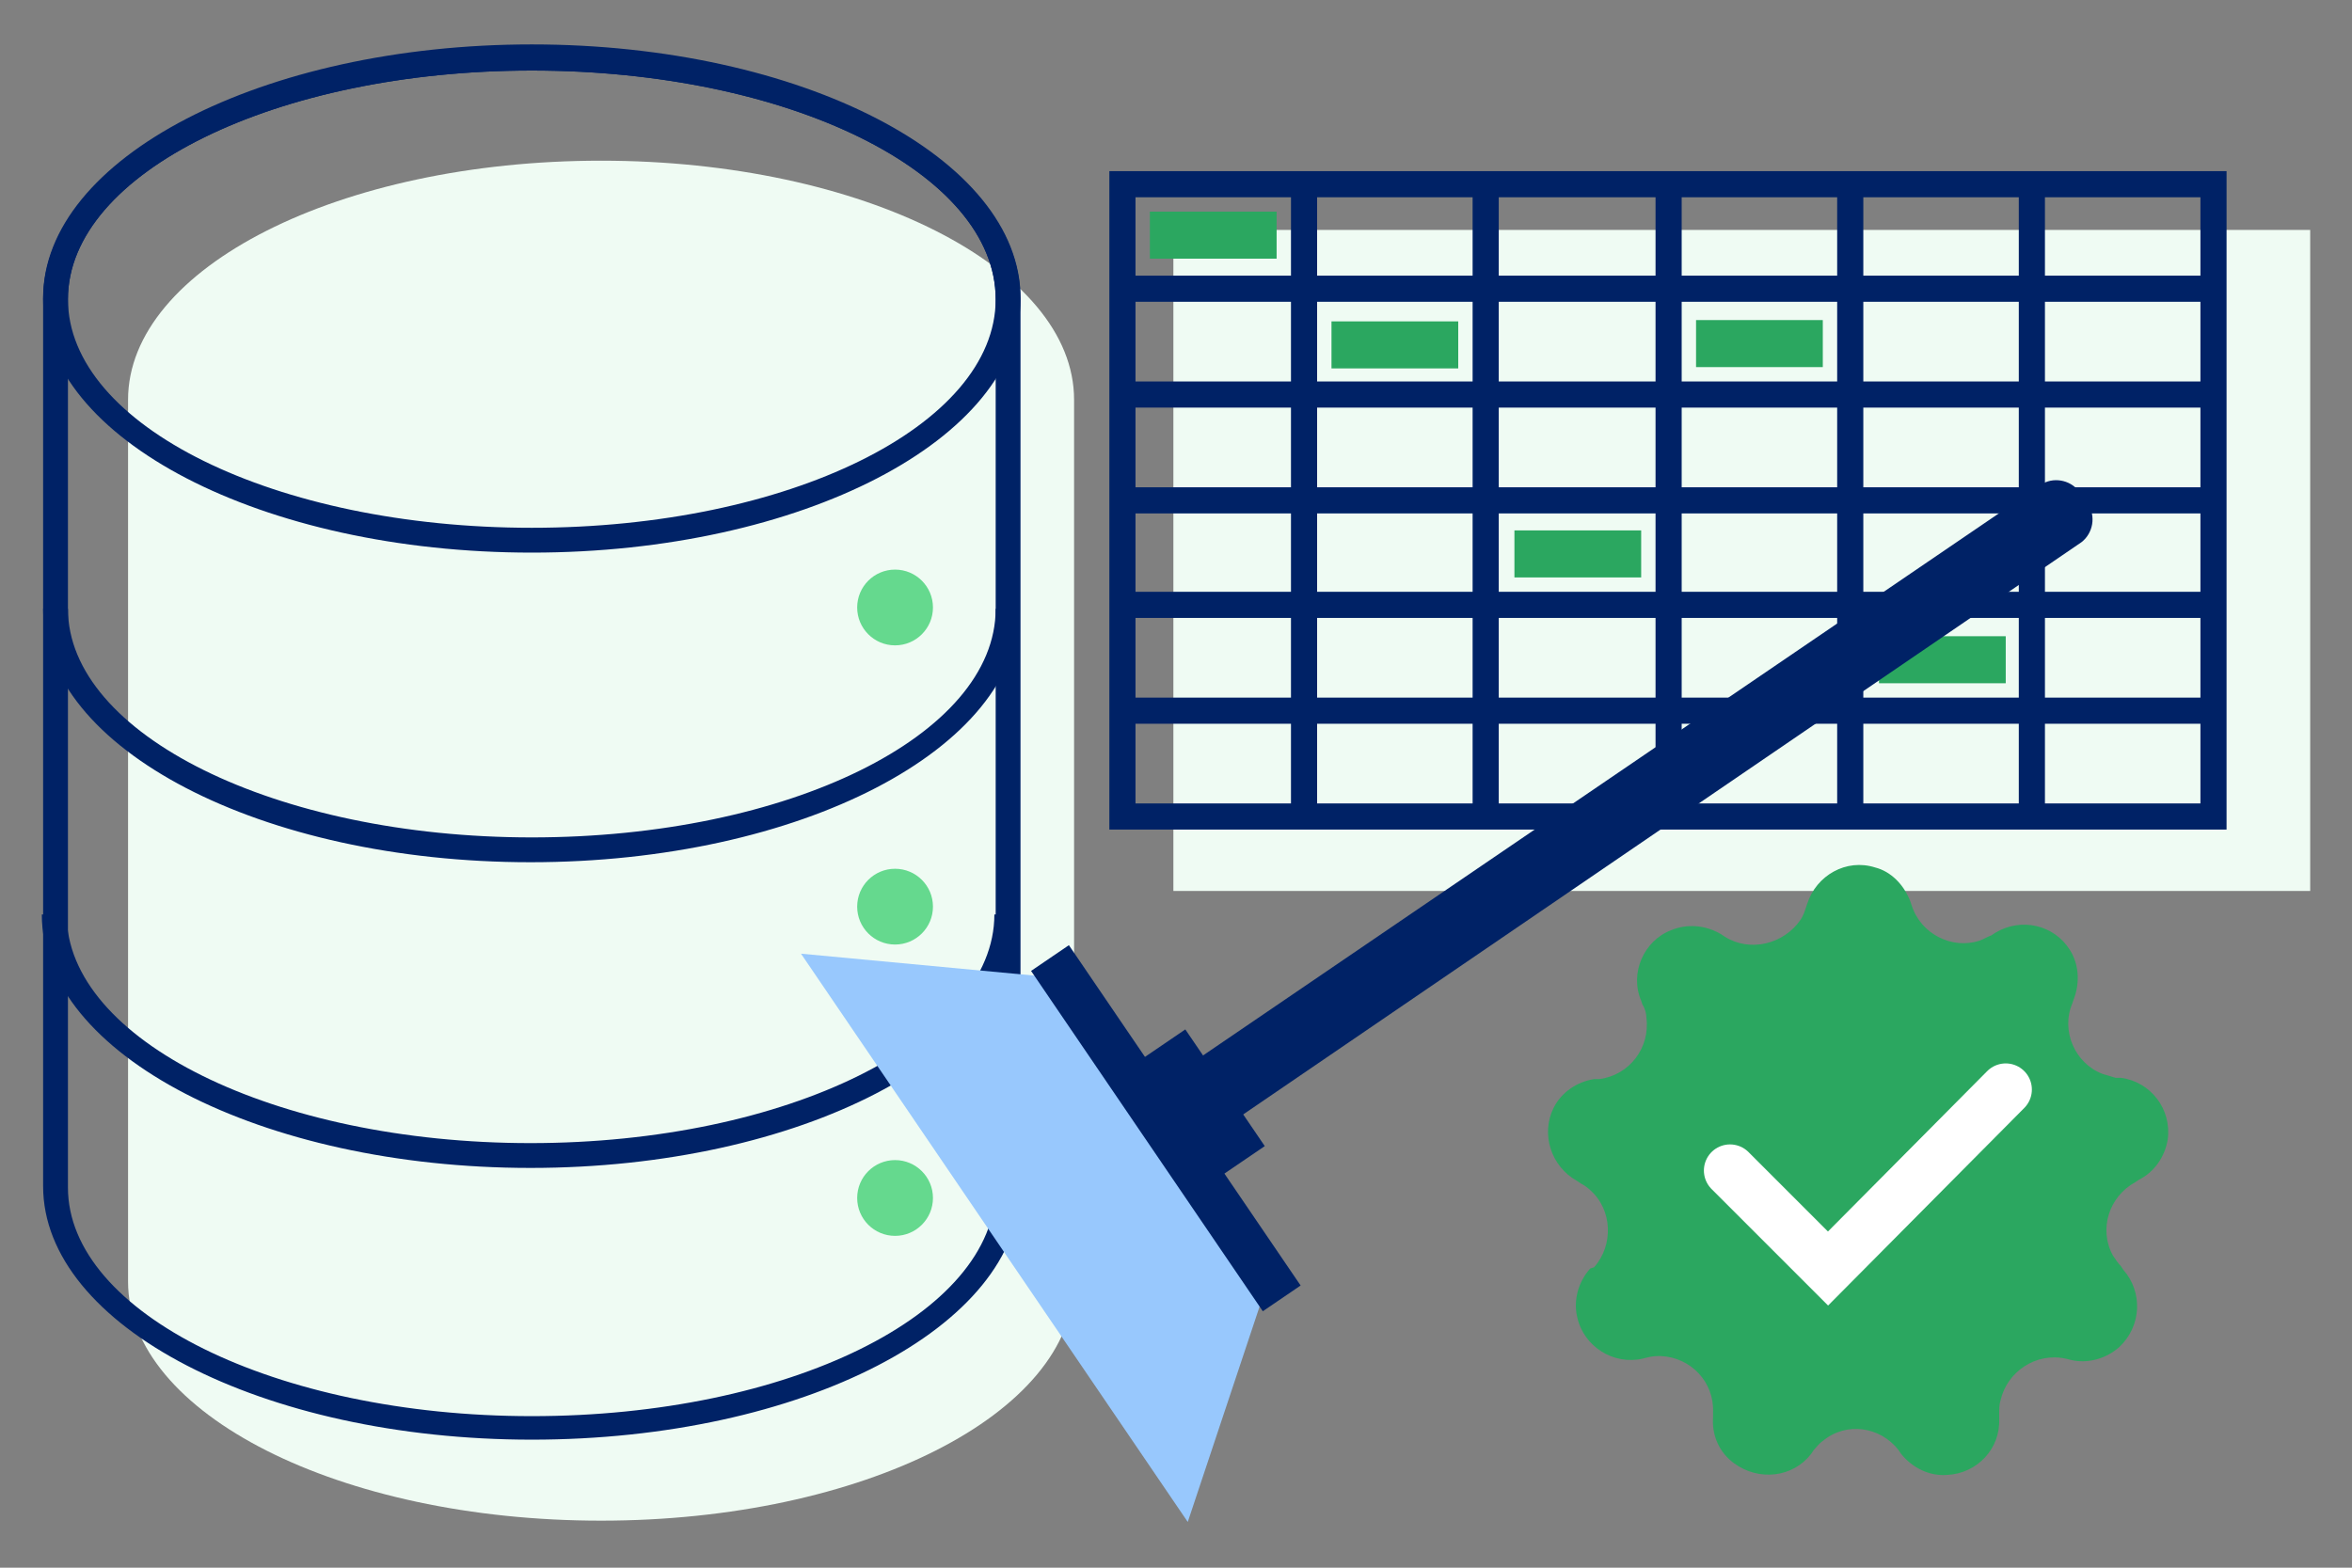 <?xml version="1.0" encoding="UTF-8"?>
<!-- Generator: Adobe Illustrator 27.3.1, SVG Export Plug-In . SVG Version: 6.00 Build 0)  -->
<svg xmlns="http://www.w3.org/2000/svg" xmlns:xlink="http://www.w3.org/1999/xlink" version="1.1" id="Layer_1" x="0px" y="0px" viewBox="0 0 180 120" style="enable-background:new 0 0 180 120;" xml:space="preserve">
<rect x="0" y="0" width="180" height="120" fill="#808080" stroke="none"/>
<style type="text/css">
	.st0{fill:#EFFBF3;}
	.st1{fill:#002266;}
	.st2{fill:#65D98E;}
	.st3{fill:none;stroke:#002266;stroke-width:2;stroke-miterlimit:10;}
	.st4{fill:#2BA760;}
	.st5{fill:#98C8FD;}
	.st6{fill:none;stroke:#FFFFFF;stroke-width:4;stroke-linecap:round;stroke-miterlimit:10;}
</style>
<path class="st0" d="M46,12.3c-20,0-36.2,8.2-36.2,18.3v67.5c0,10.1,16.2,18.3,36.2,18.3s36.2-8.2,36.2-18.3V30.6  C82.2,20.5,66,12.3,46,12.3z"></path>
<path class="st1" d="M40.7,110.2c-20.6,0-37.4-8.7-37.4-19.4v-68c0-10.7,16.8-19.4,37.4-19.4s37.4,8.7,37.4,19.4v68  C78.1,101.6,61.3,110.2,40.7,110.2z M40.7,5.4c-19.5,0-35.5,7.8-35.5,17.5v68c0,9.6,15.9,17.5,35.5,17.5s35.5-7.8,35.5-17.5v-68  C76.2,13.2,60.3,5.4,40.7,5.4z"></path>
<path class="st1" d="M40.6,66C20,66,3.3,57.3,3.3,46.6h1.9c0,9.6,15.9,17.5,35.5,17.5s35.5-7.8,35.5-17.5H78  C78,57.3,61.2,66,40.6,66z"></path>
<path class="st1" d="M40.7,42.3c-20.6,0-37.4-8.7-37.4-19.4S20.1,3.5,40.7,3.5s37.4,8.7,37.4,19.4S61.3,42.3,40.7,42.3z M40.7,5.4  c-19.5,0-35.5,7.8-35.5,17.5s15.9,17.5,35.5,17.5s35.5-7.8,35.5-17.5S60.3,5.4,40.7,5.4z"></path>
<path class="st1" d="M40.6,89.4C20,89.4,3.2,80.7,3.2,70h1.9c0,9.6,15.9,17.5,35.5,17.5S76.1,79.6,76.1,70H78  C78,80.7,61.2,89.4,40.6,89.4z"></path>
<circle class="st2" cx="68.5" cy="46.5" r="2.9"></circle>
<circle class="st2" cx="68.5" cy="69.4" r="2.9"></circle>
<circle class="st2" cx="68.5" cy="91.7" r="2.9"></circle>
<rect x="89.8" y="17.6" class="st0" width="87" height="50.6"></rect>
<g>
	<g>
		<rect x="85.9" y="14.1" class="st3" width="83.5" height="48.4"></rect>
		<line class="st3" x1="85.9" y1="54.4" x2="169.4" y2="54.4"></line>
		<line class="st3" x1="85.9" y1="46.3" x2="169.4" y2="46.3"></line>
		<line class="st3" x1="85.9" y1="38.3" x2="169.4" y2="38.3"></line>
		<line class="st3" x1="85.9" y1="30.2" x2="169.4" y2="30.2"></line>
		<line class="st3" x1="85.9" y1="22.1" x2="169.4" y2="22.1"></line>
		<line class="st3" x1="155.5" y1="14.1" x2="155.5" y2="62.5"></line>
		<line class="st3" x1="141.6" y1="14.1" x2="141.6" y2="62.5"></line>
		<line class="st3" x1="127.7" y1="14.1" x2="127.7" y2="62.5"></line>
		<line class="st3" x1="113.7" y1="14.1" x2="113.7" y2="62.5"></line>
		<line class="st3" x1="99.8" y1="14.1" x2="99.8" y2="62.5"></line>
	</g>
	<rect x="88" y="16.2" class="st4" width="9.7" height="3.6"></rect>
	<rect x="101.9" y="24.6" class="st4" width="9.7" height="3.6"></rect>
	<rect x="129.8" y="24.5" class="st4" width="9.7" height="3.6"></rect>
	<rect x="115.9" y="40.6" class="st4" width="9.7" height="3.6"></rect>
	<rect x="143.8" y="48.7" class="st4" width="9.7" height="3.6"></rect>
</g>
<polygon class="st5" points="61.3,73 90.9,116.5 96.5,99.7 79.4,74.7 "></polygon>
<rect x="87.4" y="70.6" transform="matrix(0.827 -0.563 0.563 0.827 -33.119 65.14)" class="st1" width="3.5" height="31.5"></rect>
<rect x="89.3" y="79.2" transform="matrix(0.827 -0.563 0.563 0.827 -31.697 66.278)" class="st1" width="4.8" height="10.8"></rect>
<path class="st1" d="M90.2,86.1l-0.7-1c-0.6-0.9-0.4-2.2,0.5-2.9l66.2-45.1c0.9-0.6,2.2-0.4,2.9,0.5l0.7,1c0.6,0.9,0.4,2.2-0.5,2.9  L93.1,86.7C92.2,87.3,90.9,87.1,90.2,86.1z"></path>
<path class="st4" d="M146.2,69l0.1,0.3c0.7,2.2,3.1,3.4,5.2,2.7c0.3-0.1,0.6-0.3,0.9-0.4l0.3-0.2c2-1.2,4.5-0.6,5.7,1.3  c0.7,1.1,0.8,2.5,0.3,3.8l-0.1,0.3c-0.9,2.1,0.2,4.6,2.3,5.4c0.3,0.1,0.7,0.2,1,0.3h0.4c2.3,0.3,3.9,2.4,3.6,4.7  c-0.2,1.3-1,2.5-2.2,3.1l-0.3,0.2c-2,1.1-2.8,3.6-1.7,5.6c0.2,0.3,0.4,0.6,0.6,0.8l0.2,0.3c1.5,1.7,1.4,4.3-0.3,5.9  c-1,0.9-2.4,1.3-3.7,1l-0.4-0.1c-2.3-0.5-4.5,1-5,3.2c-0.1,0.3-0.1,0.7-0.1,1v0.4c0.1,2.3-1.7,4.2-4,4.3c-1.3,0.1-2.6-0.5-3.5-1.6  l-0.2-0.3c-1.4-1.8-4-2.2-5.8-0.7c-0.3,0.2-0.5,0.5-0.7,0.7l-0.2,0.3c-1.4,1.8-4,2.1-5.9,0.7c-1.1-0.8-1.7-2.1-1.6-3.5v-0.4  c0.1-2.3-1.7-4.2-4-4.3c-0.3,0-0.6,0-1,0.1l-0.4,0.1c-2.2,0.5-4.5-0.9-5-3.2c-0.3-1.3,0.1-2.7,1-3.7L122,97c1.5-1.7,1.4-4.4-0.3-5.9  c-0.2-0.2-0.5-0.4-0.7-0.5l-0.3-0.2c-2-1.1-2.8-3.6-1.8-5.6c0.6-1.2,1.8-2,3.1-2.2h0.4c2.3-0.3,3.9-2.4,3.6-4.7c0-0.3-0.1-0.7-0.3-1  l-0.1-0.3c-0.9-2.1,0.2-4.6,2.3-5.4c1.2-0.5,2.6-0.4,3.8,0.3l0.3,0.2c1.9,1.2,4.5,0.6,5.8-1.3c0.2-0.3,0.3-0.6,0.4-0.9l0.1-0.3  c0.7-2.2,3-3.5,5.2-2.8C144.7,66.7,145.7,67.7,146.2,69z"></path>
<polyline class="st6" points="132.4,89.6 139.9,97.1 153.5,83.4 "></polyline>
</svg>

